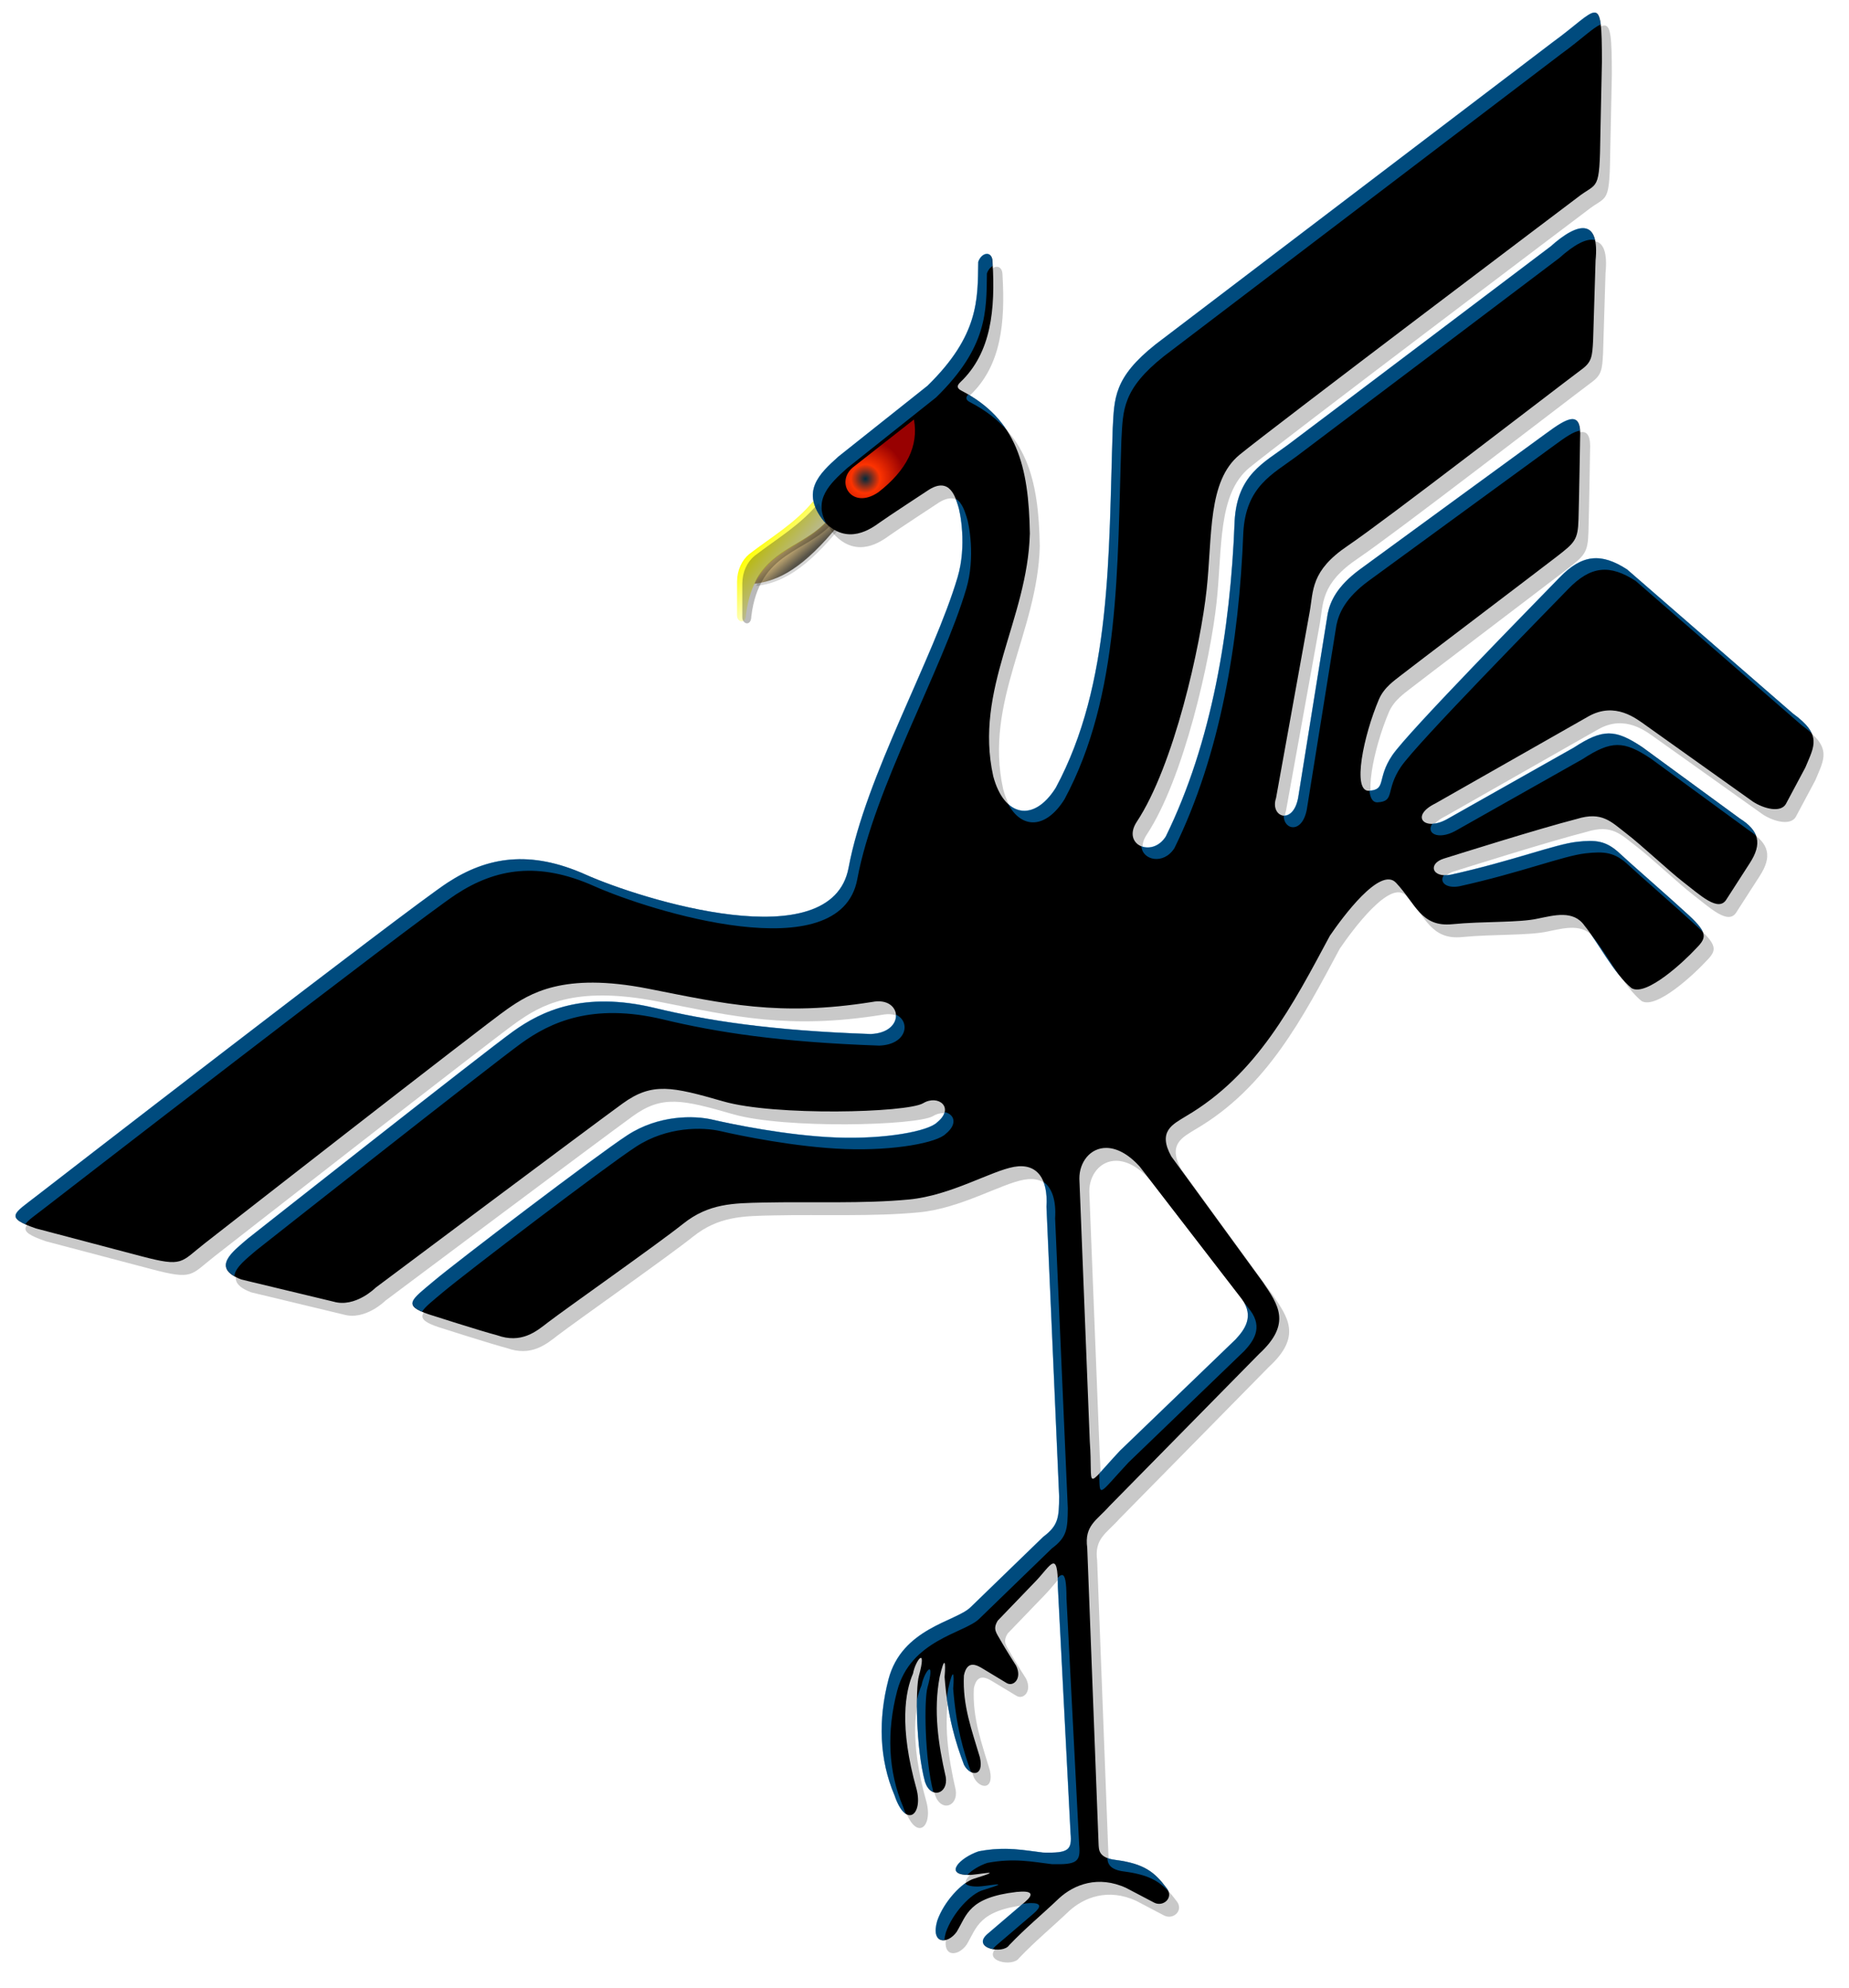 <?xml version="1.0" encoding="UTF-8"?>
<svg version="1.1" viewBox="0 0 537.94 578.39" xmlns="http://www.w3.org/2000/svg">
<defs>
<filter id="g" color-interpolation-filters="sRGB">
<feGaussianBlur stdDeviation="3.087"/>
</filter>
<filter id="h" color-interpolation-filters="sRGB">
<feGaussianBlur stdDeviation="0.453"/>
</filter>
<radialGradient id="b" cx="186.21" cy="174.62" r="10.119" gradientTransform="matrix(1.117 -.233 .231 1.107 -47.643 -36.75)" gradientUnits="userSpaceOnUse">
<stop stop-color="#002b3d" offset="0"/>
<stop stop-color="#fd3301" offset=".364"/>
<stop stop-color="#980101" offset="1"/>
</radialGradient>
<filter id="f" color-interpolation-filters="sRGB">
<feGaussianBlur stdDeviation="1.358"/>
</filter>
<filter id="a" color-interpolation-filters="sRGB">
<feGaussianBlur stdDeviation="0.646"/>
</filter>
<filter id="e" color-interpolation-filters="sRGB">
<feGaussianBlur stdDeviation="0.454"/>
</filter>
<linearGradient id="d" x1="197.84" x2="209.37" y1="138.54" y2="148.11" gradientTransform="translate(21.634 20.148)" gradientUnits="userSpaceOnUse">
<stop stop-color="#ff0" offset="0"/>
<stop stop-color="#ff0" stop-opacity="0" offset="1"/>
</linearGradient>
<linearGradient id="c" x1="225.48" x2="228.5" y1="157.28" y2="161.34" gradientTransform="matrix(.998 -.064 .064 .998 -5.702 16.974)" gradientUnits="userSpaceOnUse">
<stop stop-color="#d9bb7a" offset="0"/>
<stop stop-color="#565248" offset="1"/>
</linearGradient>
</defs>
<path d="m241.26 152.05c-6.009 6.818-15.347 8.039-20.469 16.75-0.32 0.612-0.593 1.187-0.75 1.688 6.986-0.86 14.169-4.329 24.844-17.562-1.454-0.043-2.582-0.399-3.625-0.875z" color="#000000" filter="url(#e)" opacity=".4"/>
<path d="m240.72 151.4c-6.009 6.818-15.347 8.039-20.469 16.75-0.32 0.612-0.593 1.187-0.75 1.688 6.986-0.86 14.169-4.329 24.844-17.562-1.454-0.043-2.582-0.399-3.625-0.875z" color="#000000" fill="url(#c)"/>
<path d="m236.59 145.82c1.054 1.988 2.468 4.339 4.405 5.526-7.845 9.108-21.631 8.271-23.955 27.535-0.054 2.862-2.599 2.208-2.605 0.186v-9.861c0.037-3.421 1.43-6.241 3.535-8.001 6.522-5.011 13.424-9.03 18.62-15.385z" color="#000000" fill="url(#d)"/>
<path d="m238.12 146.36c1.054 1.988 2.468 4.339 4.405 5.526-7.845 9.108-21.631 8.271-23.955 27.535-0.054 2.862-2.599 2.208-2.605 0.186v-9.861c0.037-3.421 1.43-6.241 3.535-8.001 6.522-5.011 13.424-9.03 18.62-15.385z" color="#000000" filter="url(#a)" opacity=".385"/>
<path d="m466.79 7.409c-1.899-0.017-5.466 3.789-12.188 8.656l-115.53 87.904c-12.171 9.663-11.967 15.652-12.438 24.438-1.239 37.144-0.256 74.192-16.562 104.53-6.465 10.29-15.08 8.433-18.219-3.375-5.608-25.36 9.995-45.534 10.656-70.594-0.309-19.665-3.847-33.218-19.844-41.531-1.656-0.828-1.245-1.672-0.375-2.5 9.054-8.595 10.182-21.254 9.375-34.906 0.012-3.38-3.152-3.016-4.156-0.094-0.162 10.926 0.248 21.38-14.781 36.063l-25.906 20.594c-5.666 5.087-11.072 10.225-4.25 18.781 6.835 7.409 13.932 2.053 16.312 0.344 2.381-1.709 13.844-9.219 13.844-9.219 6.647-4.52 8.2 2.396 8.875 4.281 0.675 1.885 2.609 11.736-0.094 20.875-7.007 23.696-26.771 57.91-31.719 84.531-4.948 26.621-60.441 9.198-76.562 2-16.122-7.198-28.562-5.17-40.125 2.375s-119.62 91.188-119.62 91.188c-6.461 5.052-9.532 6.168-0.094 9.406l30.562 8.062c12.398 3.269 11.396 1.795 18.562-3.781 0 0 81.374-63.543 87.9-68.071 6.526-4.528 16.212-10.854 41.032-5.978 22.258 4.388 38.12 8.175 65.193 3.862 8.749-1.716 9.883 8.958-0.438 9.344-29.069-1.005-47.469-3.891-62.807-7.58-20.789-4.999-32.972 0.91-41.235 6.837-8.263 5.927-77.208 60.305-77.208 60.305-4.218 3.651-10.906 8.466-1.844 11.844l26.781 6.438c6.394 1.878 12.289-4.063 12.289-4.063s63.271-47.364 71.868-53.593c8.596-6.229 14.382-4.886 29.295-0.595s53.284 3.327 58.107 0.534c4.449-2.68 9.335 1.346 4.088 5.58-2.525 2.551-14.869 4.929-29.231 4.405-14.362-0.523-30.743-3.949-36.144-5.206-5.401-1.258-15.671-1.35-24.671 4.495-9 5.845-49.872 36.976-56.351 42.443-6.478 5.468-9.383 7.086-1.438 9.719 0 0 15.424 4.944 19.688 6.031 7.182 2.609 11.52-1.067 14.938-3.719 5.08-3.907 31.899-22.762 39.321-28.687 7.422-5.925 14.552-5.981 23.228-6.166 14.27-0.304 29.202 0.384 42.514-0.895 12.161-1.169 23.796-8.296 30.542-9.495 6.746-1.199 9.942 3.576 9.426 11.618l3.688 84.312c-0.052 6.061-0.183 8.398-4.625 11.719l-21.188 20.531c-4.283 4.151-19.962 6.053-23.844 20.969-3.033 11.657-2.677 23.307 1.75 33.688 3.305 9.814 8.354 5.747 6.406-1.781-5.155-18.336-3.261-28.458-1.031-33.625 0.703-3.845 4.161-8.295 1.719 0.656-1.021 3.487-0.888 21.076 1.781 30.844 1.712 5.204 6.814 3.473 6.031-1.406-2.227-9.696-3.604-19.398-1.781-29.094 1.385-6.027 1.85-4.921 1.438 0 0.906 11.696 3.265 19.175 5.656 25.531 1.706 3.335 5.909 3.681 4.625-2.125-2.261-7.653-5.109-15.059-4.656-23.875 1.027-4.832 4.012-2.854 5.844-1.75l6.625 4c1.996 1.115 4.524-1.378 2.719-5.062 0 0-3.263-5.106-4.5-7.344-1.237-2.238-2.388-3.266-0.844-5.781l11.188-11.625c4.225-4.471 6.287-9.29 6.312 1.781l3.688 71.688c0.469 4.99-0.635 5.83-7.938 5.656-5.706-0.679-10.913-1.859-18.781-0.375-5.412 1.822-10.353 6.859-2.938 6.875 2.611 0.018 11.399-1.959 1.625 1.062-3.41 0.964-8.78 6.577-10.75 12.281-1.998 6.899 3.015 6.931 5.656 3.188 2.964-4.912 3.394-9.944 17.406-11.594 4.582-0.454 5.155 0.611 2.438 2.938l-10.969 9.375c-4.558 4.082 4.577 5.908 6.375 3.188 4.986-5.21 9.222-8.6 14.531-13.656 4.356-3.995 11.368-6.757 19.531-3l8.094 4.25c2.677 1.421 5.911-1.471 3.625-4.25-3.44-4.597-6.461-7.066-14.844-8.156-4.975-0.601-4.791-3.067-4.906-4.312l-3.312-86.5c-0.886-6.479 2.739-7.941 6.375-12.062l43.625-44.344c9.661-8.878 5.448-14.454 1.062-20.938l-26.594-36.531c-4.051-7.321 0.395-9.308 4.25-11.688 20.683-12.116 31.119-32.443 41.875-52.5 3.579-5.238 14.658-20.354 19.254-15.425 5.695 6.035 7.218 12.951 16.339 12.057 9.121-0.894 19.493-0.392 25.005-1.652 4.523-0.899 10.27-2.583 13.499 2.081 3.974 4.86 8.504 13.907 13.685 18.174 4.335 2.571 15.588-8.128 18.437-11.203 3.267-3.313 4.12-4.537-1.844-10.062-5.717-5.292-17.141-15.197-19.922-17.828-4.054-3.835-7.032-4.082-12.563-3.469-6.388 0.709-18.876 5.622-36.766 9.578-5.543 0.96-6.623-3.264-1.938-4.719 4.686-1.454 27.275-8.591 38.682-11.531 7.367-2.282 10.006 0.883 14.412 4.25 4.273 3.266 12.274 10.784 16.344 13.953 5.129 3.943 10.45 9.091 12.781 5.172l6.719-10.438c3.767-5.776 2.749-9.513-2.844-13.062l-28.313-20.719c-8.008-5.37-11.574-5.369-19.969 0.094l-37.031 20.906c-6.511 3.525-10.721-1.016-3.219-4.688l44.5-25.312c7.78-4.371 13.911 0.662 16.781 2.688l31.063 22.125c3.192 2.076 8.011 3.302 9.562 0.719l5.688-10.656c2.593-6.267 4.973-9.445-3.639-15.712l-48.22-41.897c-7.525-4.878-13.065-4.453-19.656 2.375-6.591 6.828-44.082 44.913-48.672 51.728-4.59 6.815-1.582 10.01-6.771 10.286-4.979 0.265-1.582-16.081 2.887-26.585 1.529-3.595 4.747-5.646 6.151-6.805 1.404-1.159 39.875-30.326 45.372-34.576 5.498-4.251 6.37-4.981 6.548-11.064 0.179-6.083 0.469-23.594 0.469-23.594 0.461-8.297-3.704-5.888-9.844-1.375 0 0-47.419 34.603-54.171 39.562-6.752 4.959-8.65 9.346-9.392 12.845l-8.625 53.688c-1.548 8.108-8.268 5.512-6.438 0.031 0 0 8.632-47.851 9.781-54.125 1.149-6.274 0.219-11.957 11.106-19.304 10.887-7.347 59.131-44.624 67.988-51.259 2.994-2.165 3.132-3.828 3.375-8.469l0.719-23.312c1.171-11.708-4.56-11.651-13.094-4 0 0-69.665 52.679-76.484 57.77-6.819 5.091-14.713 8.63-15.423 22.136-1.206 31.755-6.636 64.453-20.031 91.75-3.984 6.275-12.795 2.441-8.5-4.219 10.891-16.4 18.631-51.368 20.375-67.656 1.697-15.717 0.27-31.539 9.562-39.188 9.293-7.649 98.25-74.813 98.25-74.813 6.029-4.785 6.513-1.072 6.75-18.812l0.438-20.75c-0.02-10.414-0.26-14.272-2.16-14.29zm-142 330.31c2.822 0.031 6.198 1.575 9.688 5.438l29.656 38.469c3.807 5.13 0.819 9.037-1.75 11.812l-33.656 32.406c-10.775 11.556-7.764 10.935-8.781-2.719l-3.031-76.438c-0.043-4.827 3.172-9.021 7.875-8.969z" color="#000000" filter="url(#g)" opacity=".458"/>
<path d="m463.9 3.666c-1.899-0.017-5.466 3.789-12.188 8.656l-115.53 87.906c-12.171 9.663-11.967 15.652-12.438 24.437-1.239 37.144-0.256 74.192-16.562 104.53-6.465 10.29-15.08 8.433-18.219-3.375-5.608-25.36 9.995-45.534 10.656-70.594-0.309-19.665-3.847-33.218-19.844-41.531-1.656-0.828-1.245-1.672-0.375-2.5 9.054-8.595 10.182-21.254 9.375-34.906 0.012-3.38-3.152-3.016-4.156-0.094-0.162 10.926 0.248 21.38-14.781 36.062l-25.906 20.594c-5.666 5.087-11.072 10.225-4.25 18.781 6.835 7.409 13.932 2.053 16.312 0.344 2.381-1.709 13.844-9.219 13.844-9.219 6.647-4.52 8.2 2.396 8.875 4.281 0.675 1.885 2.609 11.736-0.094 20.875-7.007 23.696-26.771 57.91-31.719 84.531-4.948 26.621-60.441 9.198-76.562 2-16.122-7.198-28.562-5.17-40.125 2.375s-119.62 91.188-119.62 91.188c-6.461 5.052-9.532 6.168-0.094 9.406l30.563 8.062c12.398 3.269 11.396 1.795 18.562-3.781 0 0 81.374-63.543 87.9-68.071 6.526-4.528 16.212-10.854 41.032-5.978 22.258 4.388 38.12 8.175 65.193 3.862 8.749-1.716 9.883 8.958-0.438 9.344-29.069-1.005-47.469-3.891-62.807-7.58-20.789-4.999-32.972 0.91-41.235 6.837-8.263 5.927-77.208 60.305-77.208 60.305-4.218 3.651-10.906 8.466-1.844 11.844l26.781 6.438c6.394 1.878 12.289-4.063 12.289-4.063s63.271-47.364 71.868-53.593c8.596-6.229 14.382-4.886 29.295-0.595s53.284 3.327 58.107 0.534c4.449-2.68 9.335 1.346 4.088 5.58-2.525 2.551-14.869 4.929-29.231 4.405-14.362-0.523-30.743-3.949-36.144-5.206-5.401-1.258-15.671-1.35-24.671 4.495-9 5.845-49.872 36.976-56.351 42.443-6.478 5.468-9.383 7.086-1.438 9.719 0 0 15.424 4.944 19.688 6.031 7.182 2.609 11.52-1.067 14.938-3.719 5.08-3.907 31.899-22.762 39.321-28.687 7.422-5.925 14.552-5.981 23.228-6.166 14.27-0.304 29.202 0.384 42.514-0.895 12.161-1.169 23.796-8.296 30.542-9.495 6.746-1.199 9.942 3.576 9.426 11.618l3.688 84.312c-0.052 6.061-0.183 8.398-4.625 11.719l-21.188 20.531c-4.283 4.151-19.962 6.053-23.844 20.969-3.033 11.657-2.677 23.307 1.75 33.688 3.305 9.814 8.354 5.747 6.406-1.781-5.155-18.336-3.261-28.458-1.031-33.625 0.703-3.845 4.161-8.295 1.719 0.656-1.021 3.487-0.888 21.076 1.781 30.844 1.712 5.204 6.814 3.473 6.031-1.406-2.227-9.696-3.604-19.398-1.781-29.094 1.385-6.027 1.85-4.921 1.438 0 0.906 11.696 3.265 19.175 5.656 25.531 1.706 3.335 5.909 3.681 4.625-2.125-2.261-7.653-5.109-15.059-4.656-23.875 1.027-4.832 4.012-2.854 5.844-1.75l6.625 4c1.996 1.115 4.524-1.378 2.719-5.062 0 0-3.263-5.106-4.5-7.344-1.237-2.238-2.388-3.266-0.844-5.781l11.188-11.625c4.225-4.471 6.287-9.29 6.312 1.781l3.688 71.688c0.469 4.99-0.635 5.83-7.938 5.656-5.706-0.679-10.913-1.859-18.781-0.375-5.412 1.822-10.353 6.859-2.938 6.875 2.611 0.018 11.399-1.959 1.625 1.062-3.41 0.964-8.78 6.577-10.75 12.281-1.998 6.899 3.015 6.931 5.656 3.188 2.964-4.912 3.394-9.944 17.406-11.594 4.582-0.454 5.155 0.611 2.438 2.938l-10.969 9.375c-4.558 4.082 4.577 5.908 6.375 3.188 4.986-5.21 9.222-8.6 14.531-13.656 4.356-3.995 11.368-6.757 19.531-3l8.094 4.25c2.677 1.421 5.911-1.471 3.625-4.25-3.44-4.597-6.461-7.066-14.844-8.156-4.975-0.601-4.791-3.067-4.906-4.312l-3.312-86.5c-0.886-6.479 2.739-7.941 6.375-12.062l43.625-44.344c9.661-8.878 5.448-14.454 1.062-20.938l-26.6-36.53c-4.051-7.321 0.395-9.308 4.25-11.688 20.683-12.116 31.119-32.443 41.875-52.5 3.579-5.238 14.658-20.354 19.254-15.425 5.695 6.035 7.218 12.951 16.339 12.057 9.121-0.894 19.493-0.392 25.005-1.652 4.523-0.899 10.27-2.583 13.499 2.081 3.974 4.86 8.504 13.907 13.685 18.174 4.335 2.571 15.588-8.128 18.437-11.203 3.267-3.313 4.12-4.537-1.844-10.062-5.717-5.292-17.141-15.197-19.922-17.828-4.054-3.835-7.032-4.082-12.563-3.469-6.388 0.709-18.876 5.622-36.766 9.578-5.543 0.96-6.623-3.264-1.938-4.719 4.686-1.454 27.275-8.591 38.682-11.531 7.367-2.282 10.006 0.883 14.412 4.25 4.273 3.266 12.274 10.784 16.344 13.953 5.129 3.943 10.45 9.091 12.781 5.172l6.719-10.438c3.767-5.776 2.749-9.513-2.844-13.062l-28.312-20.719c-8.008-5.37-11.574-5.369-19.969 0.094l-37.031 20.906c-6.511 3.525-10.721-1.016-3.219-4.688l44.5-25.312c7.78-4.371 13.911 0.662 16.781 2.688l31.062 22.125c3.192 2.076 8.011 3.302 9.562 0.719l5.688-10.656c2.593-6.267 4.973-9.445-3.639-15.712l-48.22-41.897c-7.525-4.878-13.065-4.453-19.656 2.375-6.591 6.828-44.082 44.913-48.672 51.728-4.59 6.815-1.582 10.01-6.771 10.286-4.979 0.265-1.582-16.081 2.887-26.585 1.529-3.595 4.747-5.646 6.151-6.805 1.404-1.159 39.875-30.326 45.372-34.576 5.498-4.251 6.37-4.981 6.548-11.064 0.179-6.083 0.469-23.594 0.469-23.594 0.461-8.297-3.704-5.888-9.844-1.375 0 0-47.419 34.603-54.171 39.562-6.752 4.959-8.65 9.346-9.392 12.845l-8.625 53.688c-1.548 8.108-8.268 5.512-6.438 0.031 0 0 8.632-47.851 9.781-54.125 1.149-6.274 0.219-11.957 11.106-19.304 10.887-7.347 59.131-44.624 67.988-51.259 2.994-2.165 3.132-3.828 3.375-8.469l0.719-23.312c1.171-11.708-4.56-11.651-13.094-4 0 0-69.665 52.679-76.484 57.77-6.819 5.091-14.713 8.63-15.423 22.136-1.206 31.755-6.636 64.453-20.031 91.75-3.984 6.275-12.795 2.441-8.5-4.219 10.891-16.4 18.631-51.368 20.375-67.656 1.697-15.717 0.27-31.539 9.562-39.188 9.293-7.649 98.25-74.812 98.25-74.812 6.029-4.785 6.513-1.072 6.75-18.812l0.438-20.75c-0.01-10.418-0.25-14.276-2.15-14.294zm-142 330.31c2.822 0.031 6.198 1.575 9.688 5.438l29.656 38.469c3.807 5.13 0.819 9.037-1.75 11.812l-33.656 32.406c-10.775 11.556-7.764 10.935-8.781-2.719l-3.031-76.438c-0.043-4.827 3.172-9.021 7.875-8.969z" color="#000000"/>
<path d="m463.85 3.62c-1.899-0.017-5.466 3.789-12.188 8.656l-115.53 87.906c-12.171 9.663-11.967 15.652-12.438 24.437-1.239 37.144-0.256 74.192-16.562 104.53-4.444 7.074-9.876 8.382-13.875 4.688 3.923 7.414 10.953 7.448 16.437-1.281 16.306-30.34 15.324-67.387 16.563-104.53 0.47-8.786 0.266-14.775 12.437-24.437l115.53-87.906c5.973-4.325 9.435-7.82 11.469-8.531-0.293-2.466-0.857-3.522-1.844-3.531zm-3.531 62.719c-2.317 0.091-5.517 1.996-9.25 5.344 0 0-69.65 52.659-76.469 57.75-6.819 5.091-14.728 8.65-15.438 22.156-1.206 31.755-6.637 64.453-20.031 91.75-1.91 3.009-4.91 3.649-7.063 2.812 0.232 4.152 6.451 5.594 9.625 0.594 13.395-27.297 18.826-59.995 20.031-91.75 0.71-13.507 8.587-17.066 15.406-22.156 6.819-5.091 76.5-57.75 76.5-57.75 4.409-3.953 8.059-5.896 10.406-5.219-0.542-2.469-1.845-3.605-3.719-3.531zm-173.28 7.469c-0.915 0.034-1.967 0.882-2.469 2.344-0.162 10.926 0.248 21.38-14.781 36.062l-25.906 20.594c-5.666 5.087-11.072 10.225-4.25 18.781 0.252 0.273 0.529 0.511 0.781 0.75-3.858-7.011 0.976-11.587 6.031-16.125l25.906-20.594c15.029-14.683 14.619-25.136 14.781-36.062 0.361-1.051 0.985-1.791 1.656-2.125-0.02-0.398-0.039-0.787-0.062-1.188 0.01-1.69-0.772-2.471-1.688-2.438zm-5.312 40.937c-0.733 0.768-0.969 1.547 0.562 2.312 4.452 2.313 7.935 5.013 10.656 8.156-2.637-4.088-6.275-7.568-11.219-10.469zm175.5 7.156c-1.751 0.129-4.337 1.868-7.406 4.125 0 0-47.404 34.603-54.156 39.562-6.752 4.959-8.665 9.345-9.406 12.844l-8.625 53.688c-0.726 3.801-2.571 5.192-4.156 5.094-0.125 4.249 5.338 5.543 6.719-1.688l8.625-53.688c0.741-3.499 2.623-7.885 9.375-12.844 6.752-4.959 54.188-39.562 54.188-39.562 3.019-2.219 5.532-3.946 7.281-4.125-0.166-2.538-1.026-3.51-2.438-3.406zm-179.22 23.156c0.3 0.767 0.501 1.503 0.656 1.938 0.675 1.885 2.609 11.736-0.094 20.875-7.007 23.696-26.77 57.91-31.719 84.531-4.948 26.621-60.441 9.198-76.562 2-16.122-7.198-28.562-5.17-40.125 2.375-11.564 7.545-119.62 91.188-119.62 91.188-5.606 4.383-8.642 5.805-3.188 8.219 0.795-1.2 2.965-2.635 5.75-4.812 0 0 108.06-83.642 119.62-91.188 11.564-7.545 24.003-9.573 40.125-2.375s71.614 24.621 76.562-2c4.948-26.621 24.712-60.835 31.719-84.531 2.703-9.139 0.768-18.99 0.094-20.875-0.413-1.154-1.182-4.196-3.219-5.344zm186.34 17.312c-3.583-0.015-6.949 1.784-10.656 5.625-6.591 6.828-44.098 44.903-48.687 51.719-4.538 6.739-1.644 9.943-6.594 10.281 0.215 2.159 0.935 3.514 2.375 3.438 5.189-0.276 2.191-3.497 6.781-10.312 4.59-6.815 42.065-44.891 48.656-51.719 6.591-6.828 12.131-7.253 19.656-2.375l48.219 41.906c1.211 0.881 2.194 1.692 3 2.469-0.748-1.752-2.414-3.607-5.531-5.875l-48.219-41.906c-3.292-2.134-6.213-3.238-9-3.25zm3.656 50.969c-2.942 0.012-5.959 1.394-10.156 4.125l-37.031 20.906c-1.533 0.83-2.907 1.198-4.062 1.25-2.035 2.778 1.603 4.875 6.625 2.156l37.031-20.906c8.395-5.462 11.961-5.464 19.969-0.094l28.312 20.719c0.84 0.533 1.554 1.077 2.188 1.625-0.652-1.829-2.248-3.443-4.75-5.031l-28.313-20.719c-4.004-2.685-6.871-4.043-9.812-4.031zm-5.531 31.281c-1.12 3e-3 -2.336 0.097-3.719 0.25-6.388 0.709-18.891 5.637-36.781 9.594-0.68 0.118-1.269 0.149-1.812 0.125 0 5e-3 -0.027-5e-3 -0.031 0-1.436 1.759 0.236 4.003 4.406 3.281 17.89-3.957 30.362-8.885 36.75-9.594 5.531-0.614 8.509-0.366 12.562 3.469 2.78 2.631 14.22 12.552 19.938 17.844 0.635 0.588 1.139 1.095 1.625 1.594-0.472-1.251-1.774-2.764-4.188-5-5.717-5.292-17.126-15.213-19.906-17.844-3.04-2.876-5.483-3.728-8.844-3.719zm0.406 27.25c2.532 3.632 5.272 8.244 8.25 11.906-2.748-3.938-5.282-8.229-7.625-11.094-0.202-0.291-0.405-0.569-0.625-0.812zm-286.47 19.469c-12.584-0.169-20.99 4.274-27.188 8.719-8.263 5.927-77.219 60.312-77.219 60.312-3.85 3.332-9.697 7.613-3.812 10.906 0.17-2.539 3.759-5.236 6.375-7.5 0 0 68.925-54.386 77.187-60.312 8.263-5.927 20.461-11.842 41.25-6.844 15.339 3.688 33.743 6.589 62.812 7.594 8.204-0.307 9.155-7.114 4.813-9.031 0.19 2.542-2.108 5.428-7.375 5.625-29.069-1.005-47.443-3.906-62.781-7.594-5.197-1.25-9.868-1.819-14.062-1.875zm98.375 32.219c-0.233 0.908-0.918 1.913-2.188 2.938-2.525 2.551-14.856 4.93-29.219 4.406-14.362-0.523-30.756-3.93-36.156-5.188-5.401-1.258-15.656-1.377-24.656 4.469-9 5.845-49.897 37.001-56.375 42.469-5.859 4.945-8.746 6.723-3.375 8.969 0.763-1.359 2.962-3.051 5.938-5.562 6.478-5.468 47.343-36.623 56.344-42.469 9-5.845 19.256-5.726 24.656-4.469 5.4 1.258 21.794 4.664 36.156 5.188 14.362 0.523 26.693-1.856 29.219-4.406 3.72-3.003 2.357-5.867-0.344-6.344zm28.75 20.25c0.76 1.918 1.06 4.37 0.875 7.25l3.688 84.312c-0.053 6.061-0.183 8.398-4.625 11.719l-21.188 20.531c-4.283 4.151-19.962 6.053-23.844 20.969-3.033 11.657-2.677 23.307 1.75 33.688 1.033 3.067 2.237 4.764 3.344 5.438-0.279-0.608-0.52-1.255-0.781-2.031-4.428-10.38-4.784-22.031-1.75-33.688 3.881-14.916 19.561-16.818 23.844-20.969l21.188-20.531c4.442-3.321 4.572-5.658 4.625-11.719l-3.688-84.312c0.326-5.086-0.836-8.868-3.438-10.656zm58.312 34.969c2.799 4.666 0 8.273-2.406 10.875l-33.656 32.406c-2.865 3.073-4.718 5.228-5.969 6.562 0.123 7.465-0.338 6.356 8.531-3.156l33.656-32.406c2.569-2.775 5.557-6.683 1.75-11.812l-1.906-2.469zm-52.781 79.469c-0.372-0.056-0.829 0.279-1.375 0.812 0.035 0.747 0.029 1.574 0.031 2.562l3.688 71.688c0.469 4.99-0.635 5.83-7.938 5.656-5.706-0.679-10.913-1.859-18.781-0.375-5.336 1.796-10.191 6.721-3.219 6.875 1.207-1.319 3.451-2.684 5.781-3.469 7.869-1.484 13.075-0.304 18.781 0.375 7.302 0.173 8.406-0.666 7.938-5.656l-3.688-71.688c-0.011-4.844-0.417-6.661-1.219-6.781zm-38.687 27.438c-0.599 0.053-1.855 2.431-2.25 4.594-0.505 1.169-0.983 2.598-1.375 4.312-0.094 6.981 0.499 17.146 2.312 23.781 0.559 1.7 1.509 2.617 2.469 2.969-2.562-9.843-2.694-26.969-1.688-30.406 1.068-3.916 0.997-5.291 0.531-5.25zm6.875 1.469c-0.238-0.138-0.682 1.112-1.375 4.125-0.179 0.951-0.318 1.893-0.438 2.844 1.141 8.233 3.037 14.146 4.969 19.281 0.533 1.042 1.317 1.794 2.094 2.156-2.231-6.098-4.339-13.328-5.188-24.281 0.206-2.46 0.175-3.987-0.062-4.125zm44.906 53.406c0.097 1.312 0.367 3.393 4.875 3.938 6.798 0.884 10.077 2.684 12.906 5.781-0.125-0.342-0.339-0.684-0.625-1.031-3.44-4.597-6.461-7.066-14.844-8.156-0.948-0.115-1.702-0.303-2.312-0.531zm-41.406 7.344c-3.089 2.215-6.617 6.539-8.125 10.906-1.235 4.264 0.219 5.878 2.125 5.625 0.051-0.647 0.191-1.369 0.437-2.219 1.97-5.704 7.34-11.317 10.75-12.281 9.774-3.022 0.986-1.044-1.625-1.062-2.021-4e-3 -3.136-0.385-3.562-0.969zm19.031 5.781c-0.449 0.01-0.958 0.068-1.531 0.125-0.289 0.034-0.535 0.088-0.813 0.125l-10.281 8.781c-2.619 2.346-0.714 3.922 1.719 4.344 0.201-0.302 0.471-0.604 0.844-0.938l10.969-9.375c2.377-2.036 2.236-3.131-0.906-3.062z" color="#000000" fill="#0197fd" filter="url(#f)" opacity=".704"/>
<g transform="translate(51.092 26.145)">
<path d="m215.68 97.002-17.402 13.639c-5.815 4.285-0.852 12.934 7.055 7.525 8.302-6.463 11.741-13.519 10.347-21.164z" color="#000000" filter="url(#h)" opacity=".558"/>
<path d="m214.81 95.906-17.402 13.639c-5.815 4.285-0.852 12.934 7.055 7.525 8.302-6.463 11.741-13.519 10.347-21.164z" color="#000000" fill="url(#b)"/>
</g>
<path d="m238.12 146.36c1.054 1.988 2.468 4.339 4.405 5.526-7.845 9.108-21.631 8.271-23.955 27.535-0.054 2.862-2.599 2.208-2.605 0.186v-9.861c0.037-3.421 1.43-6.241 3.535-8.001 6.522-5.011 13.424-9.03 18.62-15.385z" color="#000000" filter="url(#a)" opacity=".385"/>
</svg>
